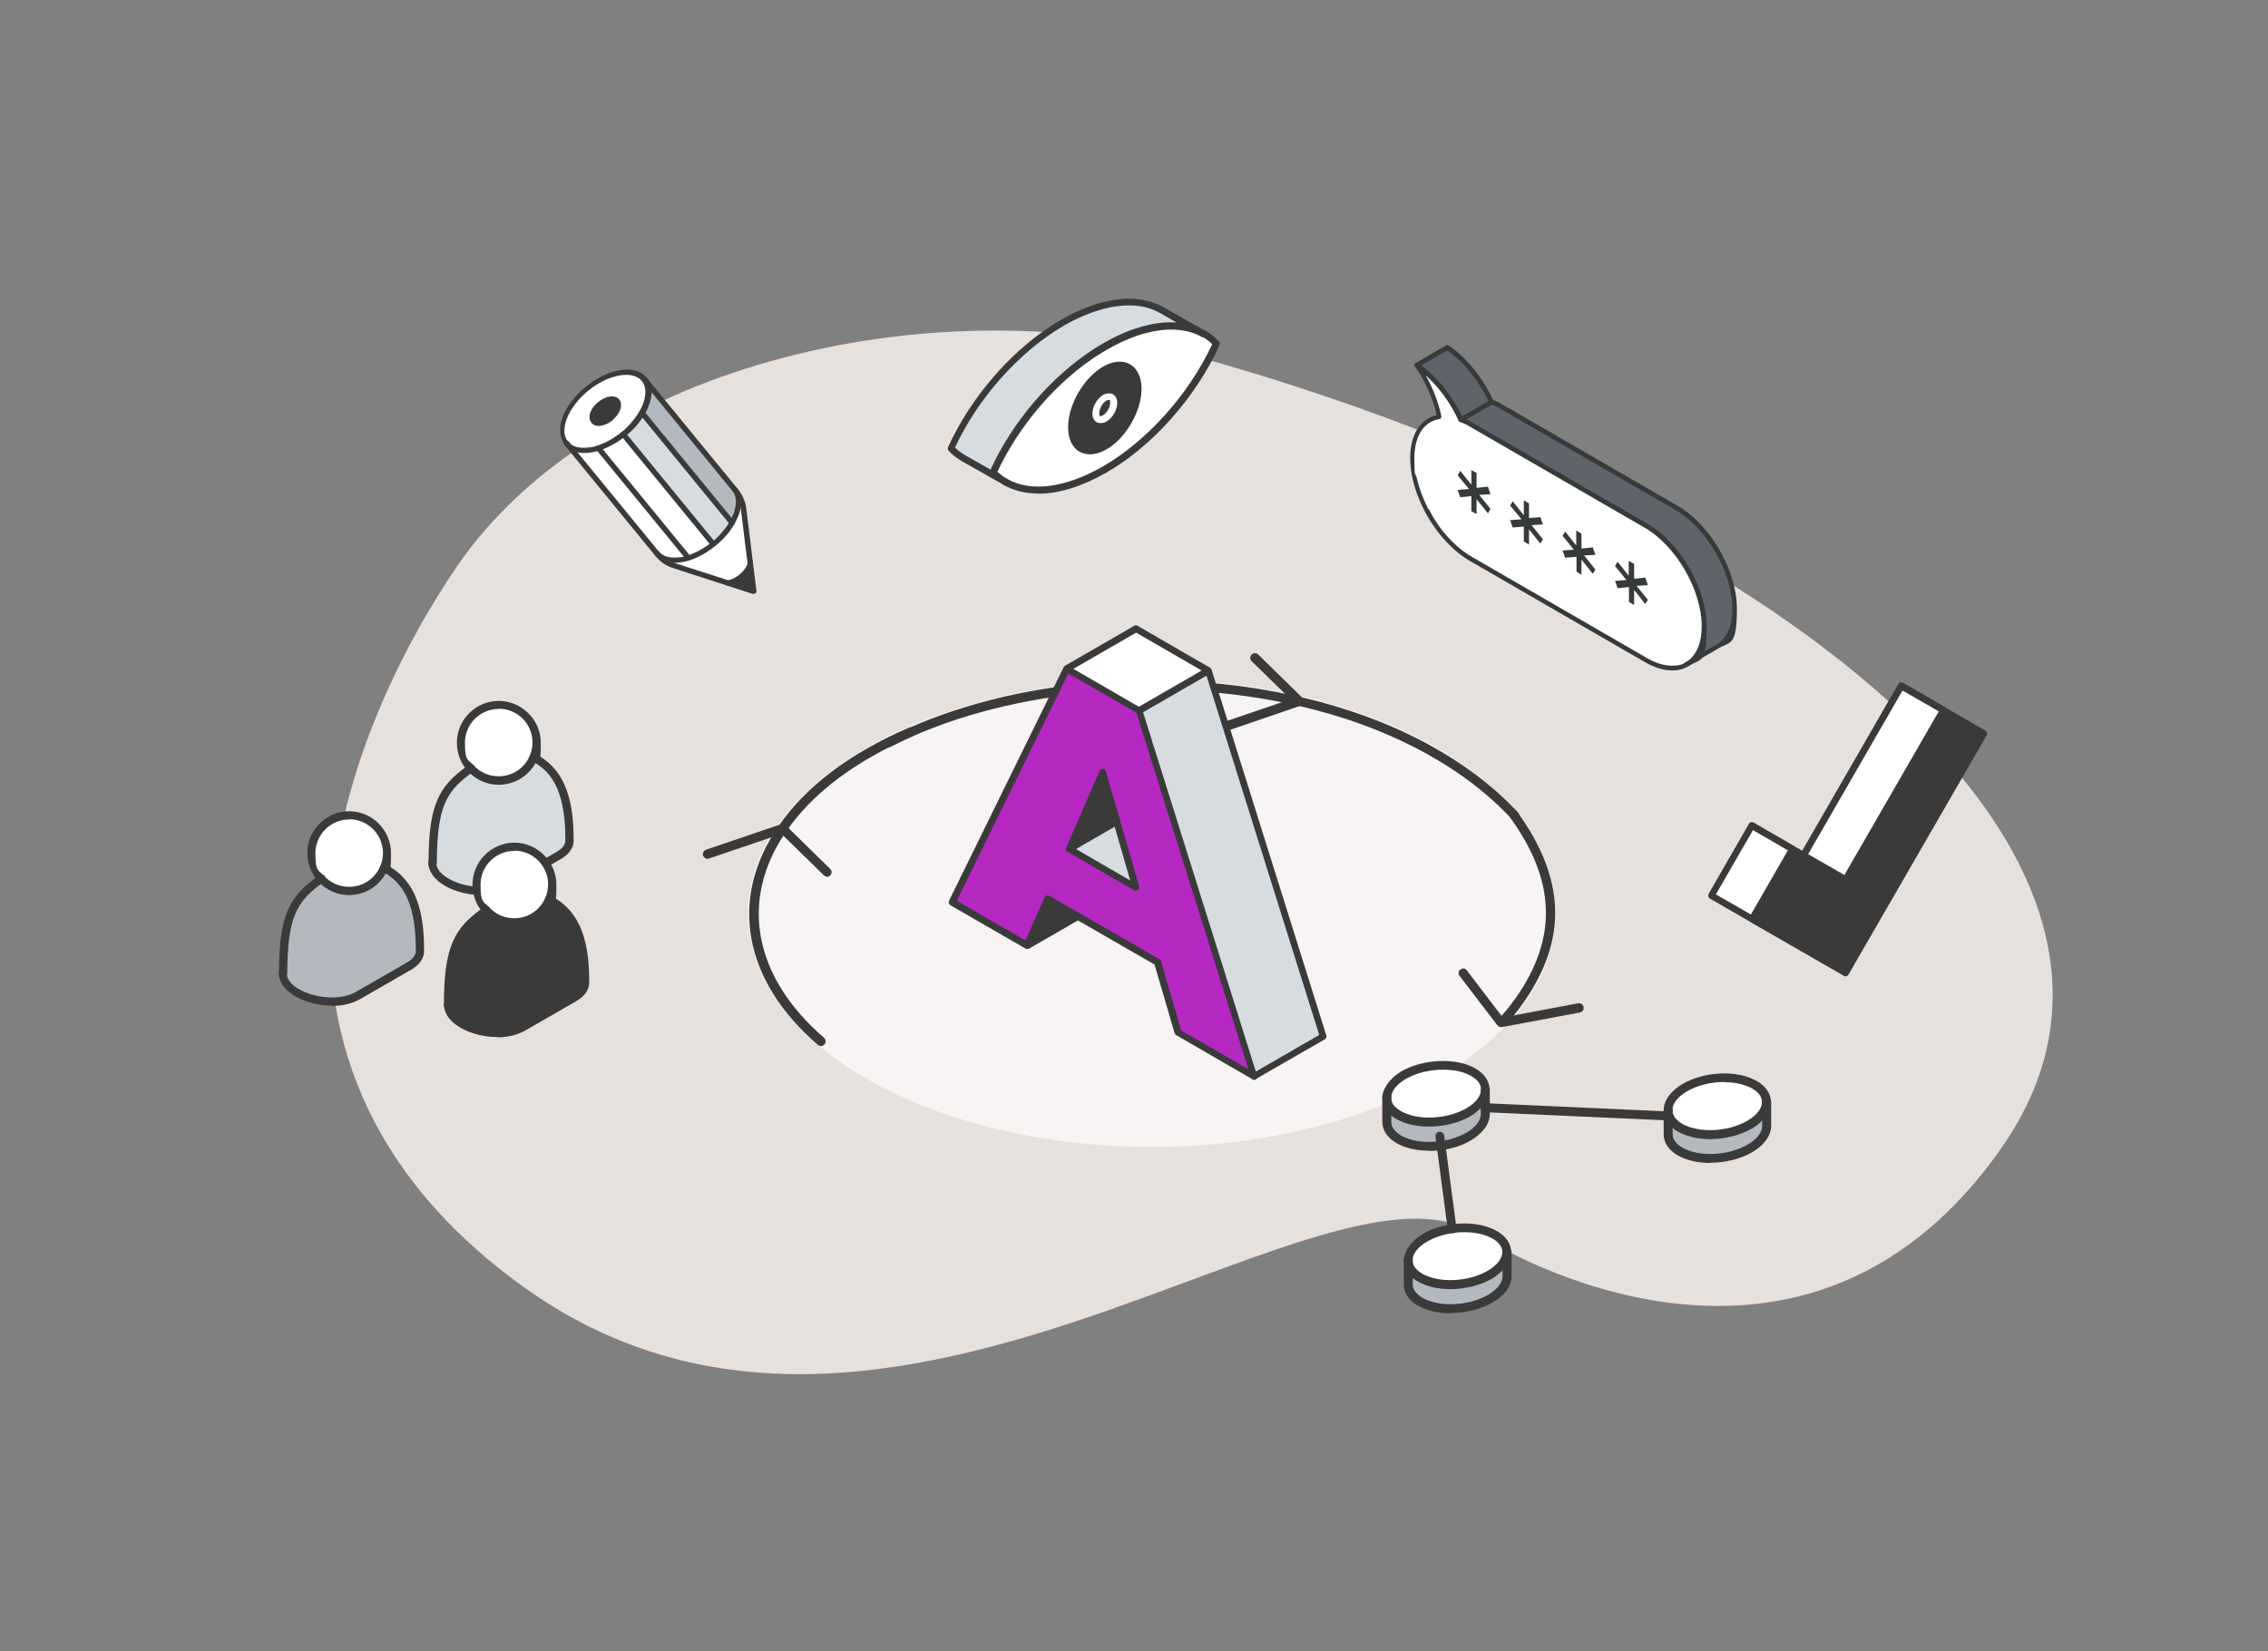 <?xml version="1.0" encoding="UTF-8"?>
<svg id="Ebene_1" data-name="Ebene 1" xmlns="http://www.w3.org/2000/svg" version="1.1" viewBox="0 0 960 699">
  <rect x="0" y="0" width="960" height="699" fill="#808080" stroke="none"/>
  <defs>
    <style>
      .cls-1 {
        fill: #3a3a3a;
      }

      .cls-1, .cls-2, .cls-3, .cls-4, .cls-5, .cls-6, .cls-7, .cls-8, .cls-9 {
        stroke-width: 0px;
      }

      .cls-2 {
        fill: #e7e1dd;
      }

      .cls-3 {
        fill: #b4b9bf;
      }

      .cls-4 {
        fill: #b529c2;
      }

      .cls-5 {
        fill: #f8f4f3;
      }

      .cls-6 {
        fill: #d7dce0;
      }

      .cls-7 {
        fill: #fff;
      }

      .cls-8 {
        fill: #373a3a;
      }

      .cls-9 {
        fill: #5f646b;
      }
    </style>
  </defs>
  <path class="cls-2" d="M193.4,239.8c-40.3,59-110.7,206,29.1,305.6,86.4,61.5,183.4,32.4,263.2,3.3,60.7-22.1,111.4-44.2,139.7-26.2,0,0,134.6,88.5,222-36.9,87.3-125.5-104.9-268.9-340.1-334.4-109.4-30.5-254.3,1.5-313.9,88.6"/>
  <g>
    <path class="cls-3" d="M311.4,207.9c1.3,2.1,1.6,4.9.7,8.3-.1.5-.3,1.1-.5,1.7-.4,1.2-1,2.3-1.7,3.4l-38.1-46.5c.7-1.1,1.2-2.3,1.7-3.5.2-.6.4-1.1.5-1.7,1-3.8.5-6.9-1.2-9l38.1,46.5c.2.2.4.5.5.8Z"/>
    <path class="cls-7" d="M291.4,236.1c2.3-.7,4.5-1.8,6.7-3.1,1.3-.8,2.6-1.7,3.9-2.7,1.6-1.3,3.1-2.7,4.4-4.2,1.4-1.5,2.5-3.2,3.5-4.9.7-1.1,1.2-2.3,1.7-3.4.2-.6.4-1.1.5-1.7.9-3.3.6-6.2-.7-8.3,1.8,2.2,2.9,4.8,3.2,7.6l2.9,23.6h0c-1.4,3.6-5.6,7-9.5,7.6,0,0-.1,0-.2,0l-22.5-7.3c-2.8-.9-5.2-2.5-7-4.8l-.5-.6c1.9,2.3,5.3,3.4,9.7,2.9.2,0,.5,0,.7-.1,1.1-.2,2.2-.4,3.2-.8Z"/>
    <path class="cls-7" d="M272.7,160.6c1.7,2.1,2.2,5.2,1.2,9-.1.5-.3,1.1-.5,1.7-.4,1.2-1,2.3-1.7,3.5-1,1.7-2.2,3.3-3.5,4.8-1.3,1.5-2.8,2.9-4.4,4.2-1.2,1-2.5,1.9-3.9,2.7-2.2,1.3-4.4,2.4-6.7,3.1-1.1.3-2.2.6-3.3.8-.2,0-.5,0-.7.1h0c-4.4.6-7.8-.6-9.7-2.9-2-2.4-2.4-6.2-.7-10.7,3.4-9,13.8-17.6,23.3-19.1,4.7-.8,8.3.3,10.3,2.8ZM261.5,173.3c1-2.8-.5-4.6-3.4-4.2-2.9.5-6.1,3.1-7.2,5.9-1,2.8.5,4.6,3.4,4.2,2.9-.5,6.1-3.1,7.2-5.9Z"/>
    <path class="cls-6" d="M271.8,174.8l38.1,46.5c-1,1.7-2.2,3.3-3.5,4.9-1.3,1.5-2.8,2.9-4.4,4.2l-38.1-46.5c1.6-1.3,3.1-2.7,4.4-4.2,1.4-1.5,2.5-3.2,3.5-4.8h0Z"/>
    <path class="cls-1" d="M317.5,239.1l1.4,11.2-11.1-3.6c0,0,.1,0,.2,0,3.9-.6,8.1-4,9.5-7.6Z"/>
    <path class="cls-1" d="M258.1,169.1c2.9-.5,4.5,1.4,3.4,4.2-1,2.8-4.3,5.4-7.2,5.9-2.9.5-4.4-1.4-3.4-4.2,1-2.8,4.3-5.4,7.2-5.9Z"/>
    <path class="cls-7" d="M301.9,230.3h0c-1.2,1-2.5,1.9-3.9,2.7-2.2,1.3-4.4,2.4-6.7,3.1l-38.1-46.5h0c2.3-.7,4.5-1.8,6.7-3.1,1.3-.8,2.6-1.7,3.9-2.7l38.1,46.5Z"/>
    <path class="cls-7" d="M253.3,189.6h0s38.1,46.5,38.1,46.5c-1.1.4-2.2.6-3.2.8-.2,0-.5,0-.7.1-4.4.5-7.8-.6-9.7-2.9l-38.1-46.5c1.9,2.3,5.3,3.4,9.7,2.9h0c.2,0,.5,0,.7-.1,1.1-.2,2.2-.4,3.3-.8Z"/>
    <path class="cls-1" d="M264.7,184.6h-.1c-1.3,1.2-2.6,2.1-4,2.9-2.3,1.4-4.6,2.5-6.9,3.2-1.1.4-2.3.6-3.4.8-.2,0-.4,0-.6.1h0s0,0-.1,0c-4.6.6-8.3-.6-10.5-3.3-2.3-2.9-2.7-7.1-.9-11.8,3.5-9.3,14.4-18.2,24.2-19.8,5-.8,9,.3,11.4,3.2s2.5,6,1.4,10c-.1.5-.3,1.1-.6,1.8-.4,1.2-1,2.4-1.7,3.6-1,1.7-2.2,3.4-3.6,5-1.3,1.5-2.8,2.9-4.4,4.2ZM249.3,189.4c.2,0,.3,0,.5,0,1.1-.2,2.1-.4,3.1-.8,2.1-.7,4.3-1.7,6.4-3,1.3-.8,2.5-1.7,3.7-2.6,1.6-1.3,3-2.6,4.2-4.1,1.3-1.5,2.5-3.1,3.4-4.7.7-1.1,1.2-2.2,1.6-3.3.2-.6.4-1.1.5-1.6.9-3.3.5-6.1-1-8-1.8-2.2-5.1-3.1-9.3-2.4-9.1,1.5-19.2,9.7-22.5,18.4-1.5,4-1.3,7.4.5,9.6s4.8,3,8.7,2.5c0,0,0,0,.1,0Z"/>
    <path class="cls-1" d="M259.3,177.9c-1.4,1.2-3.2,2-4.8,2.3-1.8.3-3.3-.1-4.2-1.3-.9-1.1-1-2.7-.4-4.4,1.2-3.1,4.7-6,8-6.6,1.8-.3,3.3.1,4.2,1.2.9,1.1,1,2.7.4,4.4-.6,1.6-1.8,3.1-3.2,4.3ZM254.5,172.1c-1.2.9-2.1,2.1-2.6,3.3-.4.9-.3,1.7,0,2.2.4.5,1.2.6,2.2.5,2.5-.4,5.4-2.8,6.3-5.2.4-.9.3-1.7,0-2.2-.4-.5-1.2-.6-2.2-.5h0c-1.3.2-2.6.9-3.8,1.8Z"/>
    <path class="cls-1" d="M314.5,244.9c-1.9,1.5-4.2,2.7-6.3,3,0,0-.2,0-.3,0-.6,0-1.1-.4-1.2-1,0-.6.4-1.1,1-1.2,0,0,0,0,.1,0,3.5-.5,7.4-3.7,8.6-6.9.2-.6.9-.9,1.4-.6.6.2.9.9.6,1.4-.7,2-2.2,3.8-4,5.3Z"/>
    <path class="cls-1" d="M302.8,231.1h-.1c-1.2,1.1-2.6,2-4,2.9-2.3,1.4-4.6,2.5-6.9,3.2-1.1.4-2.2.6-3.4.8-.2,0-.5,0-.8.1-4.6.6-8.4-.6-10.6-3.3l-38.1-46.5c-.4-.5-.3-1.2.2-1.6s1.2-.3,1.6.2l38.1,46.5c1.7,2.1,4.8,3,8.7,2.5.2,0,.4,0,.6,0,1.1-.2,2.1-.4,3.1-.8,2.1-.7,4.3-1.7,6.4-3,1.3-.8,2.6-1.7,3.7-2.6h.1c1.5-1.3,2.9-2.6,4.1-4.1,1.3-1.5,2.5-3.1,3.4-4.7.6-1.1,1.2-2.2,1.6-3.3.2-.5.4-1,.5-1.6.8-3,.6-5.5-.5-7.4-.1-.2-.3-.4-.5-.6l-38.1-46.5c-.4-.5-.3-1.2.2-1.6s1.2-.3,1.6.2l38.1,46.5c.2.3.5.6.6.9,1.5,2.4,1.8,5.6.8,9.1-.2.6-.4,1.2-.6,1.8-.5,1.2-1.1,2.4-1.7,3.6-1,1.7-2.2,3.4-3.6,5-1.3,1.5-2.8,2.9-4.4,4.2Z"/>
    <path class="cls-1" d="M319.6,251.2c-.3.2-.7.3-1,.2l-33.6-10.9c-3-.9-5.6-2.7-7.5-5.1l-.5-.6c-.4-.5-.3-1.2.2-1.6s1.2-.3,1.6.2l.5.6c1.7,2.1,4,3.6,6.5,4.4l31.9,10.3-1.2-9.5s0,0,0-.1l-2.9-23.5c-.3-2.6-1.3-5-3-7.1l-.6-.7c-.4-.5-.3-1.2.2-1.6s1.2-.3,1.6.2l.6.7c1.9,2.4,3.1,5.2,3.5,8.2l2.9,23.6s0,0,0,.1l1.4,11.1c0,.4-.1.8-.4,1h0Z"/>
    <path class="cls-1" d="M292.1,237c-.5.4-1.2.3-1.6-.1l-38.1-46.5c-.4-.5-.3-1.2.2-1.6s1.2-.3,1.6.2l38.1,46.5c.4.5.3,1.2-.2,1.6Z"/>
    <path class="cls-1" d="M302.6,231.2c-.5.4-1.2.3-1.6-.2l-38.1-46.5c-.4-.5-.3-1.2.2-1.6s1.2-.3,1.6.2l38.1,46.5c.4.5.3,1.2-.2,1.6Z"/>
    <path class="cls-1" d="M310.5,222.1c-.5.4-1.2.3-1.6-.2l-38.1-46.5c-.4-.5-.3-1.2.2-1.6s1.2-.3,1.6.2l38.1,46.5c.4.5.3,1.2-.2,1.6Z"/>
  </g>
  <g id="personengruppe">
    <g>
      <path class="cls-3" d="M177.9,401.8c.3,2.6-1.2,5.1-4.4,7l-21.9,12.6c-10.9,6.3-31.7.2-31.8-9.3,0,0,0-.1,0-.2,0-24.2,4.2-31.5,16.2-39.9,2.9,3.2,7.1,5.2,11.8,5.2,6.7,0,12.4-4.1,14.8-9.8,8.7,4.6,15.2,12.9,15.3,34.4Z"/>
      <path class="cls-7" d="M136,372c-2.6-2.8-4.2-6.7-4.2-10.8,0-8.8,7.2-16,16-16s16,7.2,16,16-.4,4.3-1.2,6.2c-2.4,5.8-8.1,9.8-14.8,9.8s-8.9-2-11.8-5.2Z"/>
      <path class="cls-1" d="M119.8,413.6h0c-1,0-1.7-.8-1.7-1.7,0-25,4.5-32.6,16.9-41.3.3-.2.7-.4,1.1-.4,1,0,1.7.8,1.7,1.7s-.2.9-.5,1.2c0,0-.2.1-.2.2-11.5,8.1-15.4,14.7-15.5,38.5,0,1-.8,1.7-1.7,1.7Z"/>
      <path class="cls-1" d="M140.7,425.7c-5.7,0-11.4-1.5-15.6-3.9-4.5-2.6-7-6-7.1-9.7v-.2c0-1,.8-1.7,1.7-1.7s1.7.8,1.7,1.7v.2c0,3.2,3.3,5.6,5.3,6.7,6.2,3.6,17.1,5,23.9,1.1l21.9-12.6c1.7-1,3.8-2.8,3.5-5.3,0,0,0-.1,0-.2,0-22.4-7.3-29.2-14.3-32.9-.8-.4-1.2-1.5-.7-2.3.4-.8,1.5-1.2,2.3-.7,11.2,5.8,16.2,16.9,16.2,35.9.3,3.4-1.6,6.4-5.3,8.6l-21.9,12.6c-3.4,1.9-7.5,2.8-11.7,2.8Z"/>
      <path class="cls-1" d="M147.8,378.9c-5,0-9.7-2.1-13.1-5.8-3-3.3-4.6-7.5-4.6-12,0-9.8,8-17.7,17.7-17.7s17.7,8,17.7,17.7-.5,4.7-1.4,6.9c-2.8,6.6-9.2,10.9-16.4,10.9ZM147.8,346.9c-7.9,0-14.3,6.4-14.3,14.3s1.3,7,3.7,9.6c2.8,3,6.5,4.6,10.6,4.6,5.8,0,10.9-3.4,13.2-8.8h0c.7-1.7,1.1-3.6,1.1-5.5,0-7.9-6.4-14.3-14.3-14.3Z"/>
    </g>
    <g>
      <path class="cls-6" d="M241.2,355c.3,2.6-1.2,5.1-4.4,7l-21.9,12.6c-10.9,6.3-31.7.2-31.8-9.3,0,0,0-.1,0-.2,0-24.2,4.2-31.5,16.2-39.9,2.9,3.2,7.1,5.2,11.8,5.2,6.7,0,12.4-4.1,14.8-9.8,8.7,4.6,15.2,12.9,15.3,34.4Z"/>
      <path class="cls-7" d="M199.3,325.2c-2.6-2.8-4.2-6.7-4.2-10.8,0-8.8,7.2-16,16-16s16,7.2,16,16-.4,4.3-1.2,6.2c-2.4,5.8-8.1,9.8-14.8,9.8s-8.9-2-11.8-5.2Z"/>
      <path class="cls-1" d="M183.1,366.9h0c-1,0-1.7-.8-1.7-1.7,0-25,4.5-32.6,16.9-41.3.3-.2.7-.4,1.1-.4,1,0,1.7.8,1.7,1.7s-.2.9-.5,1.2c0,0-.2.1-.2.2-11.5,8.1-15.4,14.7-15.5,38.5,0,1-.8,1.7-1.7,1.7Z"/>
      <path class="cls-1" d="M204,378.9c-5.7,0-11.4-1.5-15.6-3.9-4.5-2.6-7-6-7.1-9.7v-.2c0-1,.8-1.7,1.7-1.7s1.7.8,1.7,1.7v.2c0,3.2,3.3,5.6,5.3,6.7,6.2,3.6,17.1,5,23.9,1.1l21.9-12.6c1.7-1,3.8-2.8,3.5-5.3,0,0,0-.1,0-.2,0-22.4-7.3-29.2-14.3-32.9-.8-.4-1.2-1.5-.7-2.3.4-.8,1.5-1.2,2.3-.7,11.2,5.8,16.2,16.9,16.2,35.9.3,3.4-1.6,6.4-5.3,8.6l-21.9,12.6c-3.4,1.9-7.5,2.8-11.7,2.8Z"/>
      <path class="cls-1" d="M211.1,332.2c-5,0-9.7-2.1-13.1-5.8-3-3.3-4.6-7.5-4.6-12,0-9.8,8-17.7,17.7-17.7s17.8,8,17.8,17.7-.5,4.7-1.4,6.9c-2.8,6.6-9.2,10.9-16.4,10.9ZM211.1,300.1c-7.9,0-14.3,6.4-14.3,14.3s1.3,7,3.7,9.6c2.8,3,6.5,4.6,10.6,4.6,5.8,0,10.9-3.4,13.2-8.8h0c.7-1.7,1.1-3.6,1.1-5.5,0-7.9-6.4-14.3-14.3-14.3Z"/>
    </g>
    <g>
      <path class="cls-1" d="M247.7,415.1c.3,2.6-1.2,5.1-4.4,7l-21.9,12.6c-10.9,6.3-31.7.2-31.8-9.3,0,0,0-.1,0-.2,0-24.2,4.2-31.5,16.2-39.9,2.9,3.2,7.1,5.2,11.8,5.2,6.7,0,12.4-4.1,14.8-9.8,8.7,4.6,15.2,12.9,15.3,34.4Z"/>
      <path class="cls-7" d="M205.8,385.3c-2.6-2.8-4.2-6.7-4.2-10.8,0-8.8,7.2-16,16-16s16,7.2,16,16-.4,4.3-1.2,6.2c-2.4,5.8-8.1,9.8-14.8,9.8s-8.9-2-11.8-5.2Z"/>
      <path class="cls-1" d="M189.6,427h0c-1,0-1.7-.8-1.7-1.7,0-25,4.5-32.6,16.9-41.3.3-.2.7-.4,1.1-.4,1,0,1.7.8,1.7,1.7s-.2.9-.5,1.2c0,0-.2.1-.2.2-11.5,8.1-15.4,14.7-15.5,38.5,0,1-.8,1.7-1.7,1.7Z"/>
      <path class="cls-1" d="M210.6,439c-5.7,0-11.4-1.5-15.6-3.9-4.5-2.6-7-6-7.1-9.7v-.2c0-1,.8-1.7,1.7-1.7s1.7.8,1.7,1.7v.2c0,3.2,3.3,5.6,5.3,6.7,6.2,3.6,17.1,5,23.9,1.1l21.9-12.6c1.7-1,3.8-2.8,3.5-5.3,0,0,0-.1,0-.2,0-22.4-7.3-29.2-14.3-32.9-.8-.4-1.2-1.5-.7-2.3.4-.8,1.5-1.2,2.3-.7,11.2,5.8,16.2,16.9,16.2,35.9.3,3.4-1.6,6.4-5.3,8.6l-21.9,12.6c-3.4,1.9-7.5,2.8-11.7,2.8Z"/>
      <path class="cls-1" d="M217.7,392.3c-5,0-9.7-2.1-13.1-5.8-3-3.3-4.6-7.5-4.6-12,0-9.8,8-17.8,17.7-17.8s17.8,8,17.8,17.8-.5,4.7-1.4,6.9c-2.8,6.6-9.2,10.9-16.4,10.9ZM217.7,360.2c-7.9,0-14.3,6.4-14.3,14.3s1.3,7,3.7,9.6c2.8,3,6.5,4.6,10.6,4.6,5.8,0,10.9-3.4,13.2-8.8h0c.7-1.7,1.1-3.6,1.1-5.5,0-7.9-6.4-14.3-14.3-14.3Z"/>
    </g>
  </g>
  <g>
    <g>
      <g>
        <path class="cls-9" d="M696.8,222.5l-74.2-42.9c-1.4-.8-2.8-1.5-4.1-2l12.9-7.5c1.3.5,2.7,1.2,4.1,2l74.2,42.9c13.6,7.9,24.6,27,24.6,42.7s-2.8,13.4-7.2,16l-12.9,7.5c.1,0,.2-.1.3-.2,4.3-2.7,6.9-8.1,6.9-15.8,0-15.7-11-34.8-24.6-42.7Z"/>
        <path class="cls-7" d="M599,202.8c-.7-3-1.1-6-1.1-8.9,0-10.1,4.5-16.3,11.3-17.4-1.5-7.5-4.9-15.2-9.5-21.9,7.7,5.3,14.4,13.8,18.7,23.1,1.3.5,2.7,1.2,4.1,2l74.2,42.9c13.6,7.9,24.6,27,24.6,42.7s-2.6,13.1-6.9,15.8c-.1,0-.2.1-.3.2-1.8,1.1-4,1.6-6.4,1.6s-7.1-1.1-11-3.4l-74.2-42.9c-7.4-4.3-14-11.8-18.5-20.4h0c-2.3-4.3-4-8.9-5-13.4h0Z"/>
        <path class="cls-9" d="M618.4,177.7c-4.3-9.3-11-17.8-18.7-23.1l12.9-7.5c7.7,5.3,14.4,13.8,18.6,23.1l-12.9,7.5Z"/>
      </g>
      <g>
        <path class="cls-8" d="M707.8,283.8c-3.6,0-7.5-1.2-11.5-3.5l-74.2-42.9c-7.2-4.2-14.1-11.7-18.9-20.7,0,0,0-.1-.1-.2-2.3-4.5-4.1-9-5.1-13.5,0,0,0,0,0,0-.7-3.1-1.1-6.2-1.1-9.1,0-9.8,4.2-16.5,11.2-18.2-1.5-6.9-4.7-14.2-9.1-20.5-.3-.4-.2-.9.1-1.3.3-.3.9-.4,1.3-.1,7.5,5.1,14.3,13.6,18.8,23.1,1.3.5,2.6,1.1,3.9,1.9l74.2,42.9c13.9,8,25.1,27.5,25.1,43.5s-2.6,13.6-7.4,16.6l-.3.2c-2,1.2-4.3,1.8-6.9,1.8ZM604.9,215.7c4.4,8.8,11.2,16,18.1,20l74.2,42.9c3.7,2.1,7.2,3.2,10.5,3.2s4.3-.5,5.9-1.5l.3-.2c4.1-2.6,6.4-7.9,6.4-14.9,0-15.4-10.8-34.1-24.1-41.8l-74.2-42.9c-1.3-.8-2.7-1.4-4-1.9-.2,0-.4-.3-.6-.5-3.4-7.5-8.3-14.2-13.9-19.2,3.1,5.6,5.4,11.6,6.6,17.3,0,.3,0,.5-.2.8-.2.2-.4.4-.7.4-6.6,1.1-10.5,7.2-10.5,16.4s.3,5.7,1,8.6c0,0,0,0,0,0,1,4.3,2.6,8.7,4.9,13.1,0,0,0,0,0,0Z"/>
        <path class="cls-8" d="M714.2,282.2c-.3,0-.7-.2-.9-.5-.3-.5-.1-1.1.4-1.4l12.9-7.5c4.3-2.5,6.7-7.9,6.7-15.1,0-15.4-10.8-34.1-24.1-41.8l-74.2-42.9c-1.3-.8-2.6-1.4-4-1.9-.2,0-.4-.3-.6-.5-4.2-9.2-10.7-17.3-17.8-22.3l-12.4,7.2c-.5.3-1.1.1-1.4-.4-.3-.5-.1-1.1.4-1.4l12.9-7.5c.3-.2.7-.2,1.1,0,7.5,5.1,14.3,13.6,18.8,23.1,1.3.5,2.6,1.1,3.9,1.9l74.2,42.9c13.9,8,25.1,27.5,25.1,43.5s-2.7,13.9-7.7,16.8l-12.9,7.5c-.2,0-.3.1-.5.1Z"/>
        <path class="cls-8" d="M618.4,178.7c-.3,0-.7-.2-.9-.5-.3-.5-.1-1.1.4-1.4l12.9-7.5c.5-.3,1.1-.1,1.4.4.3.5.1,1.1-.4,1.4l-12.9,7.5c-.2,0-.3.1-.5.1Z"/>
      </g>
    </g>
    <g>
      <polygon class="cls-8" points="684.7 249 683.6 245.9 688.4 245.5 683.6 239.6 684.7 237.8 689.4 243.7 689.4 237.4 691.7 238.7 691.7 245 696.4 244.5 697.5 247.7 692.7 248 697.5 253.9 696.4 255.7 691.7 249.7 691.7 256.1 689.5 254.8 689.5 248.5 684.7 249"/>
      <polygon class="cls-8" points="662.5 236.1 661.4 233 666.2 232.7 661.4 226.8 662.5 225 667.2 230.9 667.2 224.6 669.4 225.9 669.4 232.2 674.2 231.7 675.3 234.9 670.5 235.1 675.3 241.1 674.2 242.9 669.4 236.9 669.4 243.3 667.3 242 667.3 235.7 662.5 236.1"/>
      <polygon class="cls-8" points="640.3 223.3 639.2 220.2 644 219.8 639.2 214 640.3 212.2 645 218.1 645 211.8 647.2 213.1 647.2 219.3 652 218.9 653.1 222 648.3 222.3 653.1 228.3 652 230.1 647.2 224.1 647.2 230.5 645 229.2 645 222.9 640.3 223.3"/>
      <polygon class="cls-8" points="618.1 210.5 617 207.4 621.8 207 617 201.2 618.1 199.3 622.8 205.2 622.8 199 625 200.2 625 206.5 629.8 206 630.9 209.2 626.1 209.5 630.9 215.4 629.8 217.3 625 211.3 625 217.6 622.8 216.4 622.8 210 618.1 210.5"/>
    </g>
  </g>
  <g id="Auge">
    <path class="cls-6" d="M402.6,189.9c1.5,1.6,3.2,3,5.2,4.1l17.5,9.9c-1.8-1.1-3.4-2.4-4.8-3.9.6-1.4,1.3-2.8,1.9-4.1,9.8-19.6,26.4-38.3,45.2-49.1,9.1-5.3,17.7-8.1,25.3-8.7,6.3-.5,11.9.6,16.5,3.2l-17.5-9.9c-10-5.8-25.1-4.4-42,5.3-20.1,11.6-37.7,32.2-47.2,53.3Z"/>
    <path class="cls-7" d="M422.4,195.8c-.7,1.4-1.3,2.7-1.9,4.1,1.4,1.5,3,2.8,4.8,3.9l.3.2c10,5.8,25.1,4.4,42-5.3,20.1-11.6,37.7-32.2,47.2-53.2-1.5-1.6-3.2-3-5.2-4.1l-.3-.2c-4.6-2.6-10.2-3.6-16.5-3.2-7.6.6-16.2,3.4-25.3,8.7-18.8,10.9-35.4,29.6-45.2,49.1ZM453.5,180.8c0-9,6.3-19.9,14.1-24.4,7.8-4.5,14.1-.8,14.1,8.1s-6.3,19.9-14.1,24.4c-7.8,4.5-14.1.9-14.1-8.1Z"/>
    <path class="cls-1" d="M467.6,156.5c-7.8,4.5-14.1,15.4-14.1,24.4s6.3,12.6,14.1,8.1c7.8-4.5,14.1-15.4,14.1-24.4s-6.3-12.6-14.1-8.1ZM463.8,174.9c0-2.4,1.7-5.3,3.8-6.5,2.1-1.2,3.8-.2,3.8,2.2s-1.7,5.3-3.8,6.5c-2.1,1.2-3.8.2-3.8-2.2Z"/>
    <path class="cls-1" d="M467.6,168.3c-2.1,1.2-3.8,4.1-3.8,6.5s1.7,3.4,3.8,2.2c2.1-1.2,3.8-4.1,3.8-6.5s-1.7-3.4-3.8-2.2Z"/>
    <path class="cls-1" d="M439.5,208.9c-5.5,0-10.4-1.2-14.6-3.6l-.3-.2c-.7-.4-1-1.3-.6-2,.4-.7,1.3-1,2-.6l.3.2c10,5.8,24.8,3.8,40.6-5.3,18.8-10.9,36.4-30.6,46.2-51.7-1.2-1.2-2.6-2.3-4.1-3.1h-.3c-.7-.5-1-1.4-.6-2.1.4-.7,1.3-1,2-.6l.3.2c2.1,1.2,3.9,2.7,5.5,4.4.4.4.5,1.1.3,1.6-9.9,21.9-28.2,42.6-47.8,53.9-10.3,5.9-20.2,9-28.9,9Z"/>
    <path class="cls-1" d="M425.3,205.3c-.2,0-.5,0-.7-.2l-17.5-9.9c-2-1.2-3.9-2.6-5.5-4.3-.4-.4-.5-1.1-.3-1.6,9.9-21.9,28.2-42.6,47.8-53.9,16.8-9.7,32.6-11.6,43.5-5.3l17.5,9.9c.7.4,1,1.3.6,2-.4.7-1.3,1-2,.6-4.3-2.4-9.6-3.4-15.6-3-7.6.6-15.9,3.4-24.7,8.5-17.9,10.3-34.6,28.5-44.7,48.5-.6,1.1-1.1,2.2-1.5,3.1,1.2,1.1,2.5,2.1,3.8,2.9.7.4.9,1.3.5,2-.3.5-.8.7-1.3.7ZM404.4,189.6c1.2,1.2,2.6,2.2,4.1,3.1l10.8,6.1c.5-1.1,1.1-2.3,1.7-3.6,10.3-20.5,27.4-39.1,45.8-49.8,9.1-5.3,17.8-8.2,25.9-8.9,1.8-.1,3.6-.1,5.3,0l-7-4c-9.9-5.7-24.7-3.8-40.6,5.3-18.8,10.9-36.4,30.6-46.2,51.7Z"/>
    <path class="cls-1" d="M461.3,192.3c-1.6,0-3.1-.4-4.4-1.1-3.1-1.8-4.8-5.5-4.8-10.4,0-9.4,6.6-20.9,14.8-25.6,4.2-2.4,8.3-2.8,11.4-1,3.1,1.8,4.9,5.5,4.9,10.4,0,9.4-6.6,20.9-14.8,25.6-2.5,1.4-4.8,2.1-7,2.1ZM473.9,156c-1.7,0-3.6.6-5.5,1.7-7.4,4.2-13.3,14.6-13.3,23.1s1.2,6.6,3.4,7.8c2.2,1.3,5.2.9,8.5-1,7.3-4.2,13.3-14.6,13.3-23.1s-1.2-6.6-3.4-7.8c-.9-.5-1.8-.7-2.9-.7Z"/>
    <path class="cls-7" d="M465.9,179.1c-.6,0-1.2-.1-1.7-.4-1.2-.7-1.8-2-1.8-3.7,0-2.9,2-6.3,4.5-7.8,1.5-.8,3-.9,4.2-.3,1.2.7,1.8,2,1.8,3.7,0,2.9-2,6.4-4.5,7.8-.8.5-1.6.7-2.4.7ZM469.3,169.3c-.2,0-.5,0-1,.3-1.6.9-3,3.4-3,5.3s.2,1.1.4,1.2c.2,0,.6,0,1.2-.3,1.6-.9,3-3.4,3-5.3s-.2-1.1-.4-1.2c0,0-.1,0-.3,0Z"/>
  </g>
  <g>
    <polygon class="cls-1" points="839.6 310.6 781.2 411.8 741.6 389 758.7 359.3 781.2 372.3 822.5 300.7 839.6 310.6"/>
    <rect class="cls-7" x="751.6" y="321.1" width="82.7" height="20.5" transform="translate(109.6 852.4) rotate(-60)"/>
    <rect class="cls-7" x="724.5" y="359.3" width="34.3" height="19.8" transform="translate(51 826.8) rotate(-60)"/>
    <path class="cls-1" d="M743.1,391.3c-.2,0-.5,0-.7-.2l-18.6-10.7c-.3-.2-.6-.5-.7-.9,0-.4,0-.8.1-1.1l17.1-29.7c.4-.7,1.3-.9,2-.5l17.1,9.9c.7.4.9,1.3.5,2-.4.7-1.3.9-2,.5l-15.9-9.2-15.7,27.2,17.4,10c.7.4.9,1.3.5,2-.3.5-.8.7-1.2.7Z"/>
    <path class="cls-1" d="M763.4,363.4c-.2,0-.5,0-.7-.2-.7-.4-.9-1.3-.5-2l41.3-71.6c.2-.3.5-.6.9-.7.4,0,.8,0,1.1.1l17.8,10.3c.7.4.9,1.3.5,2-.4.7-1.3.9-2,.5l-16.5-9.5-40.6,70.4c-.3.5-.8.7-1.2.7Z"/>
    <path class="cls-1" d="M781.2,413.3c-.2,0-.5,0-.7-.2l-39.6-22.8c-.4-.3-.7-.7-.7-1.2s0-.5.2-.7l17.1-29.7c.4-.7,1.3-.9,2-.5l21.2,12.2,40.6-70.4c.2-.3.5-.6.9-.7.4,0,.8,0,1.1.1l17.1,9.9c.7.4.9,1.3.5,2l-58.5,101.3c-.3.5-.8.7-1.2.7ZM743.6,388.5l37.1,21.4,57-98.8-14.6-8.5-40.6,70.4c-.2.3-.5.6-.9.7-.4,0-.8,0-1.1-.1l-21.2-12.2-15.7,27.2Z"/>
  </g>
  <path class="cls-6" d="M497.3,379.4c-11.6.6-23.1,2-34.5,4.2-9.3,1.8-25.3,3.8-28.5,14.5-.6,2.1,0,4.6,1.6,6.2,2.3,2.2,4.4,2.9,7.3,3,8.1,1.9,17.3-1.1,25.4-2.1,9.5-1.1,19.1-1.8,28.7-2.2,6.4-.2,11.8-5.3,11.8-11.8s-5.4-12.1-11.8-11.8Z"/>
  <g>
    <ellipse class="cls-5" cx="487.5" cy="386.6" rx="170.9" ry="98.9"/>
    <path class="cls-1" d="M633.1,432.7c3.6-3.7,6.4-7.3,8.8-10.7,17.4-25.1,16.6-49.2-2.6-75.8-.6-.9-.4-2.1.4-2.7.9-.6,2.1-.4,2.7.4,20.3,28.2,21.1,53.7,2.6,80.3-2.2,3.2-4.9,6.6-8.1,10.1"/>
    <path class="cls-1" d="M641,347c-.5,0-1-.2-1.4-.6-20.7-22.2-52.6-39.1-89.9-47.6-58.3-13.5-126.1-6.7-172.9,17.4-1,.5-2.1.1-2.6-.8-.5-1-.1-2.1.8-2.6,48.3-24.8,115.6-31.6,175.6-17.7,38.1,8.7,70.8,26,91.9,48.8.7.8.7,2-.1,2.8-.4.4-.9.5-1.3.5Z"/>
    <path class="cls-1" d="M347.5,442.8c-.5,0-.9-.2-1.3-.5-31.7-27.3-37.9-62-16.6-92.7,11.6-16.8,30.2-30.8,55.2-41.6,1-.4,2.1,0,2.6,1,.4,1,0,2.1-1,2.6-24.3,10.5-42.3,24-53.5,40.2-20.1,28.9-14.1,61.6,15.9,87.5.8.7.9,1.9.2,2.8-.4.4-.9.7-1.5.7Z"/>
    <path class="cls-1" d="M350.1,371.1c-.5,0-1-.2-1.4-.6l-17.9-17.5-30.7,10.4c-1,.4-2.1-.2-2.5-1.2-.3-1,.2-2.1,1.2-2.5l31.8-10.8c.7-.2,1.5,0,2,.5l18.8,18.4c.8.8.8,2,0,2.8-.4.4-.9.6-1.4.6Z"/>
    <path class="cls-1" d="M635.1,434.7c-.5,0-1-.3-1.3-.7l-16-20.9c-.7-.9-.5-2.1.4-2.7.9-.7,2.1-.5,2.7.4l15.2,19.9,31.9-6c1.1-.2,2.1.5,2.3,1.6.2,1.1-.5,2.1-1.6,2.3l-33.1,6.2c-.2,0-.4,0-.6,0Z"/>
    <path class="cls-1" d="M518.2,309.6c-.8,0-1.6-.5-1.9-1.3-.3-1,.2-2.1,1.2-2.5l28.8-9.8-16.5-16.1c-.8-.8-.8-2,0-2.8.8-.8,2-.8,2.8,0l18.8,18.4c.5.5.7,1.2.5,1.8-.1.7-.6,1.2-1.3,1.4l-31.8,10.9c-.2,0-.4.1-.6.1Z"/>
  </g>
  <g id="User_Icon_Gruppe" data-name="User Icon Gruppe">
    <path class="cls-3" d="M747.7,466.5v10.2c0,3.3-2.4,6.9-7.2,9.6-8.7,5-21.9,5.6-29.4,1.2-3.4-2-5.1-4.6-5.1-7.4v-7.7h.5c.7,1.9,2.2,3.6,4.6,4.9,7.5,4.3,20.7,3.8,29.4-1.2,4.8-2.7,7.2-6.3,7.2-9.6Z"/>
    <path class="cls-7" d="M706.5,472.4c-.3-.8-.5-1.6-.5-2.5,0-3.3,2.4-6.9,7.2-9.6,8.7-5,21.9-5.6,29.4-1.2,3.4,2,5.1,4.6,5.1,7.4s-2.4,6.9-7.2,9.6c-8.7,5-21.9,5.6-29.4,1.2-2.4-1.4-3.9-3.1-4.6-4.9Z"/>
    <path class="cls-3" d="M637.7,530v10.2c0,3.3-2.4,6.9-7.2,9.6-8.7,5-21.9,5.6-29.4,1.2-3.4-2-5.1-4.6-5.1-7.4v-10.2h0c0,2.8,1.7,5.4,5.1,7.4,7.5,4.3,20.7,3.8,29.4-1.2,4.8-2.7,7.2-6.3,7.2-9.6Z"/>
    <path class="cls-7" d="M632.6,522.6c3.4,2,5.1,4.6,5.1,7.4s-2.4,6.8-7.2,9.6c-8.7,5-21.9,5.6-29.4,1.2-3.4-2-5.1-4.6-5.1-7.4s2.4-6.9,7.2-9.6c3.5-2,7.8-3.3,12.1-3.9,6.3-.8,12.8,0,17.3,2.6Z"/>
    <path class="cls-3" d="M610,484.8c-.2,0-.4,0-.7.1-6.3.7-12.8,0-17.3-2.7-3.4-2-5.1-4.6-5.1-7.4v-10.2c0,2.8,1.7,5.4,5.1,7.4,4.5,2.6,11,3.5,17.3,2.7,4.3-.5,8.6-1.8,12.1-3.9,4.8-2.7,7.2-6.3,7.2-9.6v10.2c0,3.3-2.4,6.9-7.2,9.6-3.3,1.9-7.4,3.1-11.4,3.8Z"/>
    <path class="cls-7" d="M628.6,461.3c0,3.3-2.4,6.9-7.2,9.6-3.5,2-7.8,3.3-12.1,3.9-6.3.8-12.8,0-17.3-2.7-3.4-2-5.1-4.6-5.1-7.4s2.4-6.8,7.2-9.6c8.7-5,21.9-5.6,29.4-1.2,3.4,2,5.1,4.6,5.1,7.4Z"/>
    <path class="cls-1" d="M604.8,476.9c-5.2,0-10-1.1-13.7-3.2-3.9-2.2-6-5.4-6-9s3-8.2,8.1-11.2c9.2-5.3,23.3-5.9,31.3-1.2,3.9,2.2,6,5.4,6,9s-3,8.2-8.1,11.2c-3.6,2.1-8,3.5-12.8,4.1-1.6.2-3.2.3-4.8.3ZM610.8,452.8c-5.4,0-11.2,1.3-15.7,3.9-4,2.3-6.2,5.2-6.2,7.9s1.5,4.2,4.2,5.8c4,2.3,10,3.2,16.1,2.4,4.3-.5,8.2-1.8,11.4-3.6,4-2.3,6.3-5.2,6.3-8s-2.3-4.6-4.1-5.7c-3.1-1.8-7.4-2.7-11.8-2.7Z"/>
    <path class="cls-1" d="M723.9,482.2c-5.1,0-10-1.1-13.7-3.2-2.7-1.5-4.5-3.6-5.4-5.8-.4-1-.6-2.1-.6-3.2,0-4.2,3-8.2,8.1-11.2,9.4-5.4,23.1-5.9,31.3-1.2,3.9,2.2,6,5.4,6,9s-3,8.3-8.2,11.2c-5.1,2.9-11.5,4.4-17.5,4.4ZM729.9,458c-5.4,0-11.2,1.3-15.7,3.9-4,2.3-6.3,5.2-6.3,8s.1,1.2.3,1.8c.6,1.5,1.9,2.8,3.8,4,7,4,19.4,3.5,27.5-1.2,4-2.3,6.3-5.2,6.3-8s-2.2-4.6-4.1-5.7c-3.1-1.8-7.4-2.7-11.8-2.7Z"/>
    <path class="cls-1" d="M613.9,545.7c-5.1,0-10-1.1-13.7-3.2-3.9-2.2-6-5.4-6-9s3-8.2,8.1-11.2c3.6-2.1,8-3.5,12.8-4.1,7-.9,13.8.2,18.5,2.9,3.9,2.2,6,5.4,6,9s-3,8.2-8.1,11.2c-5.1,2.9-11.5,4.4-17.6,4.4ZM619.9,521.6c-1.4,0-2.9,0-4.3.3-4.3.5-8.2,1.8-11.4,3.6-4,2.3-6.3,5.2-6.3,8s2.3,4.6,4.2,5.7c7,4,19.3,3.5,27.5-1.2,4-2.3,6.3-5.2,6.3-8s-2.3-4.6-4.1-5.7c-3-1.7-7.3-2.7-11.8-2.7Z"/>
    <path class="cls-1" d="M614.7,522c-.9,0-1.7-.7-1.9-1.6l-5.2-39.2c-.1-1,.6-2,1.6-2.1,1-.1,2,.6,2.1,1.6l5.2,39.2c.1,1-.6,2-1.6,2.1,0,0-.2,0-.2,0Z"/>
    <path class="cls-1" d="M706.5,474.3l-78-3.5c-1,0-1.8-.9-1.8-2,0-1,.9-1.9,2-1.8l77.9,3.5c1,0,1.8.9,1.8,1.9,0,1-.9,1.8-1.9,1.8Z"/>
    <path class="cls-1" d="M723.9,492.3c-5.1,0-10-1.1-13.7-3.2-3.9-2.2-6-5.4-6-9v-10.2c0-1,.8-1.9,1.9-1.9s1.9.8,1.9,1.9v10.2c0,2.8,2.3,4.6,4.1,5.7,7,4,19.3,3.5,27.5-1.2,4-2.3,6.3-5.2,6.3-8v-10.2c0-1,.8-1.9,1.9-1.9s1.9.8,1.9,1.9v10.2c0,4.1-3,8.2-8.1,11.2-5.1,2.9-11.5,4.4-17.6,4.4Z"/>
    <path class="cls-1" d="M604.8,487.1c-5.2,0-10-1.1-13.7-3.2-3.9-2.3-6-5.5-6-9v-10.2c0-1,.8-1.9,1.9-1.9s1.9.8,1.9,1.9v10.2c0,2.2,1.5,4.2,4.2,5.8,4,2.3,10,3.2,16.1,2.4.2,0,.4,0,.5,0,4.1-.6,7.8-1.8,10.8-3.5,4-2.3,6.3-5.2,6.3-8v-10.2c0-1,.8-1.9,1.9-1.9s1.9.8,1.9,1.9v10.2c0,4.1-3,8.2-8.1,11.2-3.4,2-7.6,3.4-12.1,4-.2,0-.5,0-.7.1-1.6.2-3.2.3-4.8.3Z"/>
    <path class="cls-1" d="M613.9,555.9c-5.1,0-10-1.1-13.7-3.2-3.9-2.2-6-5.4-6-9v-10.2c0-1,.8-1.9,1.9-1.9s1.9.8,1.9,1.9v10.2c0,2.8,2.3,4.6,4.2,5.7,7,4,19.3,3.5,27.5-1.2,4-2.3,6.3-5.2,6.3-8v-10.2c0-1,.8-1.9,1.9-1.9s1.9.8,1.9,1.9v10.2c0,4.2-3,8.3-8.1,11.2-5.1,2.9-11.5,4.4-17.6,4.4Z"/>
  </g>
  <g id="_3dA" data-name="3dA">
    <polygon class="cls-6" points="511.4 283.9 560 438.9 530.9 455.7 482.2 300.8 511.4 283.9"/>
    <path class="cls-4" d="M482.2,300.8l48.6,154.9-32.3-18.7-8.6-29.6-46.5-26.8-8.6,19.7-31.7-18.3,48.5-98.8,30.6,17.7ZM480.8,375.7l-14.1-48.7-14.1,32.4,28.2,16.3Z"/>
    <polygon class="cls-7" points="511.4 283.9 482.2 300.8 451.6 283.1 480.8 266.3 511.4 283.9"/>
    <polygon class="cls-6" points="472.7 347.8 480.8 375.7 452.6 359.4 472.7 347.8"/>
    <polygon class="cls-1" points="466.7 327 472.7 347.8 452.6 359.4 466.7 327"/>
    <polygon class="cls-1" points="456.2 387.9 434.9 400.2 443.5 380.6 456.2 387.9"/>
    <path class="cls-1" d="M530.9,457.1c-.2,0-.5,0-.7-.2l-32.3-18.7c-.3-.2-.6-.5-.7-.8l-8.5-29.1-44.6-25.7-8,18.2c-.2.4-.5.7-.9.8-.4.1-.8,0-1.2-.1l-31.7-18.3c-.7-.4-.9-1.2-.6-1.9l48.5-98.8c.2-.4.5-.6.9-.7.4-.1.8,0,1.1.1l30.6,17.7c.3.2.5.5.7.8l48.6,154.9c.2.6,0,1.2-.5,1.6-.3.2-.6.3-.9.3ZM499.8,436.1l28.6,16.5-47.4-150.9-28.8-16.6-47.2,96.2,29.1,16.8,8-18.2c.2-.4.5-.7.9-.8.4-.1.8,0,1.2.1l46.5,26.8c.3.2.6.5.7.8l8.5,29.1Z"/>
    <path class="cls-1" d="M480.8,377.1c-.2,0-.5,0-.7-.2l-28.2-16.3c-.6-.4-.9-1.1-.6-1.8l14.1-32.4c.2-.6.8-.9,1.4-.9.6,0,1.1.5,1.3,1l14.1,48.7c.2.6,0,1.2-.5,1.5-.3.2-.6.3-.9.3ZM454.4,358.8l24,13.9-12-41.5-12,27.6Z"/>
    <path class="cls-1" d="M530.9,457.1c-.5,0-1-.3-1.2-.7-.4-.7-.2-1.6.5-2l28.2-16.3-48.1-153.3-29.4-17-28.4,16.4c-.7.4-1.6.2-2-.5-.4-.7-.2-1.6.5-2l29.1-16.8c.4-.3,1-.3,1.4,0l30.6,17.7c.3.2.5.5.7.8l48.6,154.9c.2.6,0,1.3-.7,1.7l-29.2,16.8c-.2.1-.5.2-.7.2Z"/>
    <path class="cls-1" d="M482.2,302.2c-.5,0-1-.3-1.2-.7-.4-.7-.2-1.6.5-2l29.1-16.8c.7-.4,1.6-.2,2,.5.4.7.2,1.6-.5,2l-29.1,16.8c-.2.1-.5.2-.7.2Z"/>
    <path class="cls-1" d="M434.9,401.7c-.5,0-1-.3-1.2-.7-.4-.7-.2-1.6.5-2l21.3-12.3c.7-.4,1.6-.2,2,.5.4.7.2,1.6-.5,2l-21.3,12.3c-.2.1-.5.2-.7.2Z"/>
    <path class="cls-1" d="M452.6,360.8c-.5,0-1-.3-1.2-.7-.4-.7-.2-1.6.5-2l20.1-11.6c.7-.4,1.6-.2,2,.5.4.7.2,1.6-.5,2l-20.1,11.6c-.2.1-.5.2-.7.2Z"/>
  </g>
</svg>